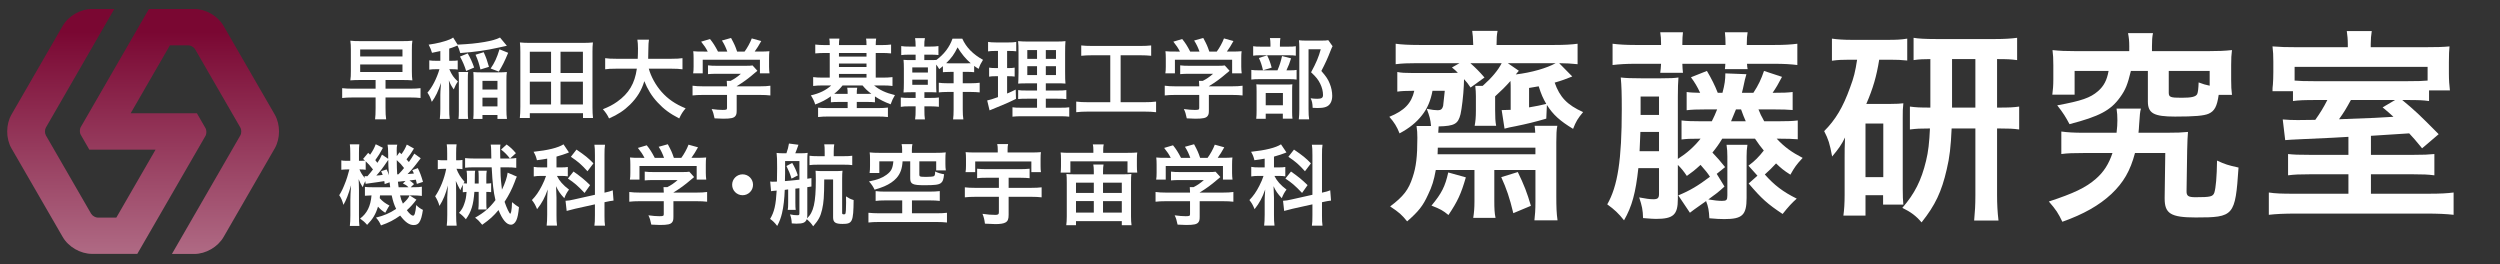 <?xml version="1.0" encoding="utf-8"?>
<!-- Generator: Adobe Illustrator 14.0.0, SVG Export Plug-In . SVG Version: 6.00 Build 43363)  -->
<!DOCTYPE svg PUBLIC "-//W3C//DTD SVG 1.1//EN" "http://www.w3.org/Graphics/SVG/1.1/DTD/svg11.dtd">
<svg version="1.1" id="レイヤー_1" xmlns="http://www.w3.org/2000/svg" xmlns:xlink="http://www.w3.org/1999/xlink" x="0px"
	 y="0px" width="596.002px" height="63px" viewBox="1.935 388.001 596.002 63" enable-background="new 1.935 388.001 596.002 63"
	 xml:space="preserve">
<rect x="1.935" y="388.001" width="596.002" height="63" fill="#333333" stroke="none"/>
<linearGradient id="SVGID_1_" gradientUnits="userSpaceOnUse" x1="21.127" y1="-68.953" x2="21.127" y2="-98.406" gradientTransform="matrix(1.983 0 0 1.983 -5.838 585.267)">
	<stop  offset="0" style="stop-color:#AF6A84"/>
	<stop  offset="0.907" style="stop-color:#7A0732"/>
</linearGradient>
<path fill="url(#SVGID_1_)" d="M34.668,448.521H23.863c-2.751,0-5.631-1.669-6.994-4.051L4.676,423.379
	c-1.364-2.382-1.364-5.694,0-8.076l12.191-21.114c1.363-2.381,4.243-4.049,6.994-4.049h5.326l-16.306,28.26
	c-0.302,0.521-0.302,1.363,0,1.886l10.782,18.665c0.306,0.521,1.042,0.933,1.625,0.933h4.376l9.354-16.2H23.234l-2.032-3.527
	c-0.306-0.52-0.306-1.364,0-1.886l16.238-28.13h10.808c2.751,0,5.63,1.668,6.993,4.049l12.19,21.114
	c1.364,2.382,1.364,5.694,0,8.076l-12.19,21.115c-1.363,2.381-4.242,4.049-6.993,4.049H42.92l16.306-28.259
	c0.305-0.521,0.305-1.365,0-1.886l-10.784-18.666c-0.303-0.521-1.041-0.932-1.624-0.932h-4.374l-9.355,16.197h15.787l2.037,3.53
	c0.303,0.52,0.303,1.363,0,1.884L34.668,448.521"/>
<g>
	<path fill="#FFFFFF" d="M343.1,418.04c-0.146-1.61-0.342-2.293-1.024-4.098c1.171,0.244,2.049,0.341,2.635,0.341
		c0.731,0,1.073-0.292,1.268-1.024c0.049-0.292,0.146-1.463,0.391-3.609h-2.927c-0.439,2.342-1.22,4.195-2.488,5.805
		c-1.366,1.757-3.073,3.122-5.366,4.342c-0.634-1.609-1.268-2.634-2.438-3.951c3.609-1.464,5.269-3.22,5.951-6.195h-0.439
		c-1.463,0-2.683,0.049-3.609,0.195v-4.684c0.927,0.195,1.854,0.244,3.609,0.244h8.342c0.488,0,1.317,0,2.488-0.049
		c-0.536-0.536-0.731-0.731-1.415-1.269l1.806-1.024h-10.196c-2.098,0-3.463,0.049-5.024,0.244v-4.878
		c1.366,0.195,3.122,0.292,5.61,0.292h12.878c-0.048-1.756-0.097-2.39-0.243-3.365h6.049c-0.195,0.976-0.244,1.756-0.244,3.365
		h13.806c2.391,0,4.049-0.097,5.513-0.292v4.878c-1.415-0.146-2.781-0.244-4.391-0.244l3.122,3.171
		c-1.464,0.586-2.488,0.976-4.195,1.464c1.22,3.463,2.976,5.317,6.78,7.024c-1.268,1.513-1.707,2.244-2.39,4
		c-3.073-1.854-4.781-3.366-6.244-5.707l-0.146,3.269c-2.684,0.78-4.684,1.268-7.317,1.805c-1.513,0.293-1.562,0.293-2.635,0.585
		l-0.683-4.438c0.195,0,0.293,0,0.391,0c0.292,0,1.219-0.049,1.756-0.049v-4.83c0-0.927,0-1.317-0.049-2.049
		c-1.317,1.464-2.049,2.195-3.659,3.659v3.22c0,1.805,0.049,2.731,0.244,3.805h-5.122c0.195-1.073,0.293-1.951,0.293-3.659v-3.414
		c0-0.732-0.049-1.61-0.146-2.439h1.756c2.244-2,3.659-3.707,4.537-5.415h-7.464c1.317,1.171,2.098,1.951,3.366,3.415l-3.317,2.391
		c-0.634-0.927-0.878-1.269-1.561-2c0,0.438,0,0.438-0.049,1.512c-0.098,2.342-0.488,5.562-0.781,6.83
		c-0.585,2.341-1.414,2.829-5.22,2.927c-0.049,0.487-0.049,0.731-0.098,1.512h23.123c-0.049-0.878-0.049-1.024-0.146-1.658h5.415
		c-0.195,0.927-0.244,2-0.244,3.902v12.977c0,2.487,0.049,3.951,0.293,5.658h-5.513c0.146-1.316,0.244-2.39,0.244-4.487v-7.513
		h-9.805v7.317c0,1.854,0.049,2.927,0.292,4.098h-5.317c0.195-1.22,0.293-2.342,0.293-3.951v-7.464h-9.22
		c-0.439,2.438-0.878,3.902-1.854,5.902c-1.22,2.684-2.293,4-4.976,6.342c-1.317-1.609-1.854-2.098-4.05-3.562
		c3.171-2.39,4.391-3.951,5.366-6.976c0.83-2.439,1.122-4.927,1.122-9.366c0-1.122-0.049-1.854-0.195-2.829H343.1z M351.393,430.284
		c-1.122,3.902-1.951,5.708-4.146,8.976c-1.317-1.073-1.902-1.414-4.049-2.243c2.439-2.928,3.269-4.586,4-7.903L351.393,430.284z
		 M367.979,424.771v-1.561H344.71c0,0.683-0.049,0.878-0.049,1.561H367.979z M363.783,429.016c1.513,3.122,2.195,4.879,3.122,8.05
		l-4.195,1.756c-0.878-3.659-1.609-5.806-2.878-8.586L363.783,429.016z M364.028,404.869c-0.342,0.39-0.439,0.536-0.731,0.878
		c3.756-0.439,7.415-1.513,9.513-2.684h-11.415L364.028,404.869z M366.467,413.601c2-0.342,2.438-0.438,4.098-0.829
		c-0.781-1.366-1.171-2.195-1.806-4.195c-0.829,0.146-1.219,0.195-2.292,0.391V413.601z"/>
	<path fill="#FFFFFF" d="M402.031,434.577c2.78-1.122,4.78-2.342,7.561-4.439c-0.634-0.976-0.927-1.316-2.243-2.829
		c-1.562,1.415-1.903,1.658-3.269,2.634c-0.781-1.17-1.366-1.854-2.146-2.634v8.146c0,3.757-1.073,4.732-5.22,4.732
		c-0.586,0-1.269-0.049-3.073-0.195c-0.049-1.951-0.244-2.878-0.927-4.927c1.512,0.292,2.536,0.438,3.365,0.438
		c1.073,0,1.366-0.293,1.366-1.269v-6.146h-4.927c-0.635,5.903-1.513,9.122-3.415,12.439c-1.317-1.658-2.244-2.536-4-3.805
		c2.487-4.342,3.464-10.537,3.464-22.684c0-3.708-0.049-5.464-0.244-7.562c1.269,0.146,2.487,0.195,4.78,0.195h4.878
		c2.098,0,3.171-0.049,4.099-0.195c-0.098,1.171-0.146,2.391-0.146,4.586v14.829c2.146-1.365,3.854-2.878,5.415-4.829
		c-2.586,0-3.366,0.049-4.537,0.195v-4.537c1.22,0.146,2.391,0.195,4.634,0.195h2.586c0.585-1.171,0.78-1.61,1.269-2.829h-2.684
		c-2.39,0-3.269,0.049-4.585,0.194v-4.341c1.024,0.146,1.707,0.146,3.22,0.194c-0.732-1.561-1.269-2.438-2.195-3.707l3.805-1.513
		c1.122,1.903,1.902,3.464,2.586,5.22h1.121c0.537-2,0.684-3.122,0.684-4.634l5.024,0.195c-0.342,1.171-0.342,1.171-0.829,3.463
		c-0.049,0.195-0.049,0.195-0.244,0.976h2.731c1.22-1.854,1.854-3.219,2.537-5.22l4.293,1.415c-0.829,1.61-1.464,2.684-2.244,3.805
		c2.634,0,3.513-0.048,4.78-0.194v4.293c-1.219-0.098-2.39-0.146-4.585-0.146h-3.562c0.391,1.024,0.635,1.512,1.366,2.829h3.366
		c2.244,0,3.414-0.049,4.634-0.195v4.488c-1.269-0.098-2.438-0.146-4.634-0.146h-0.391c1.854,2,3.562,3.22,6.195,4.586
		c-1.463,1.561-1.951,2.243-2.927,4c-1.61-1.024-2.195-1.513-3.415-2.684c-0.976,1.073-1.609,1.659-2.683,2.635
		c2.244,2.536,4.342,4.146,7.609,5.756c-1.17,1.024-2.049,2-3.365,3.659c-3.61-2.391-4.977-3.61-8.099-7.269l2.098-1.854
		l-2.146-2.39c1.463-1.073,2.487-2.098,3.658-3.61c-0.829-1.024-1.22-1.512-2.098-2.829h-7.805c-0.732,1.22-1.464,2.244-2.342,3.317
		c1.171,1.22,1.805,1.951,3.024,3.463l-2,1.61l1.854,3.024c-1.513,1.366-1.951,1.707-3.854,3.073
		c1.463,0.244,2.438,0.342,3.269,0.342c1.073,0,1.268-0.195,1.268-1.317v-9.269c0-0.976-0.049-1.902-0.194-2.78h4.976
		c-0.146,0.976-0.195,1.707-0.195,2.731v9.902c0,4.146-1.024,5.074-5.317,5.074c-0.878,0-2.049-0.049-3.562-0.195
		c-0.097-1.854-0.243-2.732-0.78-4.098c-3.171,2.243-3.171,2.243-3.854,2.78L402.031,434.577z M397.934,398.381
		c0-1.024-0.049-1.806-0.195-2.684h5.415c-0.098,0.927-0.146,1.562-0.146,2.684v0.341H413.3v-0.341c0-1.024-0.049-1.708-0.146-2.684
		h5.415c-0.146,0.83-0.195,1.562-0.195,2.684v0.341h6.683c2.244,0,3.854-0.097,5.366-0.292v5.073
		c-1.512-0.195-3.269-0.293-5.366-0.293h-6.634c0.049,0.635,0.049,0.78,0.146,1.269h-5.415c0.049-0.586,0.098-0.731,0.098-1.269
		h-10.244c0.049,0.976,0.049,1.366,0.146,2.146h-5.415c0.098-0.731,0.146-1.269,0.195-2.146h-6.196
		c-2.097,0-3.707,0.098-5.365,0.293v-5.073c1.561,0.195,3.171,0.292,5.365,0.292h6.196V398.381z M397.446,424.04v-4.586h-4.439
		c-0.098,2.391-0.098,2.781-0.195,4.586H397.446z M397.446,415.405v-4.39h-4.391v3.268c0,0.732,0,0.732,0,1.122H397.446z
		 M418.129,416.918c-0.39-0.829-0.634-1.513-1.122-2.829h-1.22l-1.17,2.829H418.129z"/>
	<path fill="#FFFFFF" d="M442.865,402.234c-1.756,0-2.78,0.049-4.194,0.244v-5.269c1.268,0.195,2.878,0.293,4.731,0.293h8.537
		c2.098,0,3.22-0.049,4.683-0.293v5.22c-1.316-0.146-2.487-0.195-4.195-0.195h-2.487c-0.635,3.951-1.464,6.829-3.073,10.537h5.902
		c1.464,0,1.951-0.049,2.927-0.146c-0.146,1.269-0.146,1.902-0.146,3.562v16.781c0,2,0.049,2.634,0.146,3.805h-4.829v-2.244h-4.195
		v4.878h-5.269c0.195-1.414,0.293-2.976,0.293-4.976v-8.927c0-1.902,0-2.098,0.098-4.732c-0.83,1.708-1.513,2.684-3.074,4.537
		c-0.585-3.122-0.878-4.049-1.902-6.049c2.684-2.684,4.488-5.659,6.195-10.439c0.879-2.342,1.22-3.708,1.659-6.586H442.865z
		 M446.67,430.235h4.244v-12.781h-4.244V430.235z M462.134,402.088c-1.513,0-2.731,0.049-4,0.244v-5.317
		c1.024,0.195,2.829,0.293,5.366,0.293h14.098c2.146,0,3.757-0.098,5.22-0.293v5.317c-1.512-0.195-2.244-0.244-4.78-0.244v11.562
		h0.39c2.537,0,3.513-0.049,4.879-0.244v5.464c-1.415-0.195-2.439-0.244-4.879-0.244h-0.39v15.903c0,2.146,0.098,4,0.341,6.049
		h-5.805c0.195-2.146,0.293-3.609,0.293-6v-15.952h-5.659c-0.195,4.342-0.487,6.928-1.171,9.757c-1.22,5.317-2.731,8.537-6,12.635
		c-1.317-1.562-2.586-2.488-4.586-3.464c2.928-3.366,4.537-6.537,5.659-11.22c0.536-2.146,0.78-4.439,0.927-7.708
		c-2.391,0-3.171,0.049-4.78,0.244v-5.464c1.463,0.195,2.292,0.244,4.878,0.244V402.088z M472.866,413.649v-11.562h-5.562v11.562
		H472.866z"/>
	<path fill="#FFFFFF" d="M518.431,419.649c2.537,0,3.61-0.049,5.122-0.195c-0.098,1.269-0.146,2.098-0.195,4.391l-0.146,9.61
		c-0.049,1.269,0.391,1.562,2.146,1.562c3.61,0,4.146-0.146,4.488-1.122c0.342-1.122,0.585-3.708,0.634-7.61
		c1.903,0.878,2.635,1.122,5.122,1.658c-0.78,11.562-1.072,11.903-10.195,11.903c-5.951,0-7.415-0.927-7.415-4.488v-0.341
		l0.146-10.537h-7.22c-1.122,4.244-2.731,7.024-5.609,9.756c-2.928,2.732-6.635,4.83-11.708,6.635
		c-0.976-2.049-1.513-2.878-3.22-4.829c5.951-1.952,8.829-3.317,11.22-5.415c1.854-1.61,3.073-3.513,3.951-6.146h-6.731
		c-2.635,0-4.049,0.049-5.464,0.243v-5.365c1.464,0.194,2.927,0.292,5.366,0.292h7.805c0.146-1.268,0.195-2.098,0.195-2.976
		c0-1.024-0.049-1.756-0.195-2.78h5.806c-0.244,0.927-0.244,1.22-0.439,3.951c-0.049,0.731-0.049,1.073-0.146,1.805H518.431z
		 M509.553,399.063c0-1.366-0.098-2.146-0.293-3.171h5.951c-0.195,0.927-0.244,1.805-0.244,3.171v1.122h13.708
		c2.244,0,3.464-0.049,5.366-0.244c-0.146,1.073-0.195,2-0.195,3.61v3.463c0,1.513,0.049,2.488,0.195,3.61h-3.171
		c-0.391,2.731-0.976,3.854-2.391,4.488c-1.122,0.487-3.316,0.683-8,0.683c-5.073,0-6.488-0.78-6.488-3.61v-7.269h-4.049
		c-0.78,3.22-1.269,4.488-2.585,6.293c-2.244,3.122-4.928,4.537-12.05,6.391c-0.878-1.658-1.463-2.634-2.927-4.487
		c5.854-1.073,7.902-1.806,9.708-3.366c1.414-1.22,2.146-2.635,2.536-4.83h-8.098v5.659h-5.317c0.146-1.073,0.244-2.146,0.244-3.658
		v-3.366c0-1.562-0.049-2.488-0.195-3.61c1.854,0.195,3.122,0.244,5.366,0.244h12.928V399.063z M528.724,404.917h-9.757v5.172
		c0,1.072,0.391,1.219,3.074,1.219c2.39,0,3.365-0.243,3.707-0.878c0.195-0.438,0.293-1.366,0.342-2.78
		c1.122,0.438,1.561,0.536,2.634,0.78V404.917z"/>
	<path fill="#FFFFFF" d="M561.801,420.625c-3.171,0.195-3.171,0.195-10.78,0.537c-2.342,0.098-3.806,0.195-4.293,0.244l-0.586-4.928
		c1.269,0.098,2.049,0.146,3.562,0.146c0.878,0,2,0,4.195-0.049c1.122-1.561,2.049-3.073,2.878-4.731h-2.342
		c-3.268,0-4.438,0.049-5.854,0.244v-2.342h-4.878c0-0.78,0-0.78,0.098-1.659c0.049-0.634,0.098-1.756,0.098-2.927v-2.487
		c0-1.464-0.049-2.391-0.195-3.61c1.756,0.146,3.269,0.195,6.049,0.195h11.903v-0.683c0-1.171-0.098-2.195-0.244-3.171h5.951
		c-0.146,0.927-0.244,1.951-0.244,3.171v0.683h12.635c3.024,0,4.635-0.049,6.146-0.195c-0.098,1.122-0.146,1.756-0.146,3.805v2.684
		c0,1.561,0.098,2.78,0.244,4h-4.976v2.537c-1.415-0.195-2.391-0.244-5.269-0.244h-1.122c3.171,2.634,3.951,3.366,8.684,8.146
		l-3.951,3.366c-1.562-1.902-2.098-2.537-3.073-3.562c-3.123,0.195-3.123,0.195-9.123,0.586v4.536h10.195
		c2.439,0,3.415-0.049,4.928-0.195v5.074c-1.562-0.195-2.684-0.244-5.024-0.244h-10.099v4.634h13.659
		c3.024,0,4.537-0.098,6.049-0.292v5.317c-1.707-0.195-3.658-0.293-6.683-0.293H549.41c-2.976,0-4.927,0.098-6.585,0.293v-5.317
		c1.561,0.243,3.073,0.292,6.049,0.292h12.927v-4.634h-9.269c-2.438,0-3.561,0.049-5.122,0.244v-5.074
		c1.415,0.146,2.342,0.195,5.22,0.195h9.171V420.625z M580.68,403.941h-31.708v3.269c1.122,0.098,2.293,0.146,4.878,0.146h21.757
		c2.78,0,4-0.049,5.073-0.146V403.941z M562.387,411.845c-1.122,2.049-1.61,2.878-2.829,4.585c9.122-0.341,9.122-0.341,12.976-0.585
		c-0.976-0.878-1.317-1.22-2.585-2.244l2.976-1.756H562.387z"/>
</g>
<g>
</g>
<g>
	<path fill="#FFFFFF" d="M87.905,407.074c-1.088,0-1.674,0.021-2.448,0.084c0.104-0.67,0.125-1.234,0.125-2.239v-4.958
		c0-1.046-0.021-1.59-0.125-2.259c0.774,0.084,1.255,0.104,2.448,0.104h9.832c1.213,0,1.716-0.021,2.511-0.104
		c-0.104,0.648-0.125,1.213-0.125,2.218v5.083c0,0.983,0.042,1.527,0.125,2.155c-0.816-0.063-1.318-0.084-2.448-0.084h-3.954v2.071
		h5.794c1.171,0,1.862-0.042,2.552-0.126v2.343c-0.711-0.083-1.381-0.125-2.552-0.125h-5.794v2.51c0,1.234,0.042,1.988,0.146,2.699
		h-2.636c0.083-0.606,0.125-1.465,0.125-2.699v-2.51h-5.418c-1.13,0-1.841,0.042-2.552,0.125v-2.343
		c0.669,0.084,1.38,0.126,2.552,0.126h5.418v-2.071H87.905z M87.801,401.468h10.083v-1.674H87.801V401.468z M87.801,405.17h10.083
		v-1.799H87.801V405.17z"/>
	<path fill="#FFFFFF" d="M122.771,398.915c-0.314,0.063-0.314,0.063-2.008,0.439c-3.013,0.67-5.334,1.004-9.1,1.297
		c-0.209-0.753-0.397-1.275-0.669-1.799c-0.125,0.042-0.125,0.042-0.649,0.272c-0.355,0.146-0.815,0.313-1.318,0.46v2.907h0.628
		c0.669,0,1.025-0.021,1.401-0.083v2.176c-0.439-0.063-0.774-0.084-1.443-0.084h-0.565c0.628,1.401,1.046,2.008,2.05,2.929
		c-0.376,0.523-0.669,1.067-0.983,1.883c-0.523-0.732-0.816-1.255-1.171-2.154c0.062,0.627,0.083,1.506,0.083,2.656v4.079
		c0,1.151,0.021,1.758,0.125,2.469h-2.364c0.083-0.773,0.125-1.464,0.125-2.447v-3.264c0-0.188,0-0.46,0.021-0.837
		c0.021-0.271,0.042-0.502,0.042-0.648c0.042-0.815,0.042-0.837,0.104-1.401c-0.69,2.008-1.297,3.284-2.197,4.519
		c-0.376-1.088-0.544-1.443-1.046-2.196c1.13-1.256,2.218-3.39,2.866-5.586h-0.879c-0.606,0-1.067,0.021-1.548,0.104v-2.218
		c0.502,0.084,0.941,0.104,1.59,0.104h1.046v-2.321c-0.606,0.146-0.962,0.209-1.987,0.418c-0.167-0.628-0.397-1.172-0.795-1.945
		c2.071-0.293,3.556-0.67,5-1.234c0.355-0.146,0.544-0.251,0.836-0.46l1.067,1.694c2.845-0.146,4.352-0.293,6.36-0.628
		c1.757-0.313,2.845-0.606,3.745-1.066L122.771,398.915z M113.546,405.17c-0.063,0.419-0.084,0.858-0.084,1.736v7.72
		c0,0.879,0.021,1.36,0.084,1.736h-2.301c0.062-0.522,0.083-1.004,0.083-1.883v-7.552c0-0.899-0.021-1.276-0.083-1.758H113.546z
		 M113.064,404.919c-0.397-1.275-0.795-2.196-1.464-3.431l1.841-0.753c0.607,1.046,1.088,2.092,1.527,3.368L113.064,404.919z
		 M114.843,407.116c0-0.983-0.021-1.402-0.063-1.946c0.481,0.063,0.9,0.084,1.778,0.084h4.142c0.899,0,1.443-0.021,2.071-0.084
		c-0.084,0.565-0.105,1.047-0.105,1.988v6.966c0,0.983,0.042,1.611,0.126,2.238h-2.26v-0.941h-3.577v0.941h-2.196
		c0.062-0.544,0.083-1.171,0.083-2.238V407.116z M116.474,404.563c-0.335-1.401-0.607-2.259-1.172-3.515l1.946-0.606
		c0.586,1.297,0.837,2.009,1.255,3.494L116.474,404.563z M116.955,409.354h3.577v-2.071h-3.577V409.354z M116.955,413.371h3.577
		v-2.092h-3.577V413.371z M118.901,404.334c0.941-1.36,1.506-2.573,2.113-4.582l2.071,0.837c-0.857,2.05-1.401,3.138-2.238,4.477
		L118.901,404.334z"/>
	<path fill="#FFFFFF" d="M140.923,416.133v-1.151h-12.678v1.151h-2.385c0.084-0.754,0.125-1.507,0.125-2.637v-13.138
		c0-0.836-0.021-1.506-0.104-2.238c0.795,0.084,1.464,0.104,2.427,0.104h12.573c0.941,0,1.611-0.021,2.406-0.104
		c-0.083,0.712-0.104,1.339-0.104,2.218v13.158c0,1.067,0.042,1.925,0.125,2.637H140.923z M128.245,405.4h5.063v-5.062h-5.063V405.4
		z M128.245,412.911h5.063v-5.439h-5.063V412.911z M135.567,405.4h5.334v-5.062h-5.334V405.4z M135.567,412.911h5.334v-5.439h-5.334
		V412.911z"/>
	<path fill="#FFFFFF" d="M156.606,404.375c0.523,1.883,1.632,3.912,3.012,5.481c1.548,1.757,3.285,2.949,5.774,3.975
		c-0.711,0.837-1.004,1.276-1.527,2.406c-2.239-1.151-3.682-2.218-5.167-3.829c-1.36-1.443-2.385-3.116-3.159-5.062
		c-0.627,2.155-1.736,3.954-3.41,5.606c-1.422,1.402-2.929,2.386-5,3.285c-0.356-0.795-0.795-1.443-1.464-2.197
		c1.506-0.606,2.343-1.046,3.389-1.778c2.803-1.987,4.205-4.33,4.707-7.887h-4.937c-1.318,0-1.925,0.042-2.615,0.146v-2.656
		c0.648,0.104,1.401,0.146,2.636,0.146h5.125c0.042-1.046,0.062-1.381,0.062-2.469c0-0.879-0.062-1.506-0.146-2.092h2.762
		c-0.105,0.732-0.125,1.046-0.146,2.447c0,0.857-0.021,1.339-0.042,2.113h5.544c1.192,0,1.924-0.042,2.636-0.146v2.656
		c-0.837-0.104-1.464-0.146-2.615-0.146H156.606z"/>
	<path fill="#FFFFFF" d="M169.59,410.631c-1.088,0-1.904,0.041-2.552,0.125v-2.322c0.711,0.104,1.548,0.146,2.531,0.146h5.69v-0.146
		c0-0.418-0.021-0.795-0.063-1.15h0.9c0.899-0.46,1.59-0.92,2.468-1.694h-5.753c-0.857,0-1.422,0.021-2.092,0.084v-2.093
		c0.627,0.084,1.213,0.105,2.113,0.105h6.924c0.816,0,1.213-0.021,1.59-0.084l1.151,1.276c-0.356,0.292-0.356,0.292-0.753,0.627
		c-1.485,1.276-2.552,2.051-4.184,3.055v0.021h5.46c1.025,0,1.945-0.042,2.573-0.146v2.322c-0.607-0.084-1.506-0.125-2.594-0.125
		h-5.439v3.66c0,0.732-0.063,1.025-0.272,1.318c-0.356,0.523-1.067,0.69-2.95,0.69c-0.272,0-0.962-0.021-2.05-0.084
		c-0.23-1.108-0.334-1.464-0.69-2.218c1.004,0.146,1.946,0.21,2.594,0.21c0.92,0,1.067-0.063,1.067-0.481v-3.096H169.59z
		 M170.656,400.296c-0.481-0.92-0.753-1.339-1.569-2.364l2.113-0.627c0.732,0.899,1.213,1.652,1.904,2.991h2.217
		c-0.355-0.983-0.69-1.715-1.276-2.636l2.176-0.606c0.857,1.61,0.983,1.903,1.443,3.242h1.778c0.627-0.837,1.359-2.154,1.715-3.138
		l2.259,0.628c-0.481,0.899-1.088,1.861-1.569,2.51h0.941c1.422,0,1.82-0.021,2.573-0.084c-0.062,0.523-0.083,0.941-0.083,1.737
		v1.945c0,0.564,0.042,1.088,0.104,1.59h-2.28v-3.243h-13.64v3.243h-2.28c0.084-0.481,0.104-0.963,0.104-1.611v-1.924
		c0-0.754-0.021-1.193-0.083-1.737c0.941,0.084,1.067,0.084,2.469,0.084H170.656z"/>
	<path fill="#FFFFFF" d="M199.746,398.748c0-0.795-0.021-1.13-0.104-1.548h2.406c-0.063,0.46-0.104,0.837-0.104,1.548h6.568
		c0-0.816-0.042-1.15-0.104-1.548h2.406c-0.063,0.439-0.104,0.837-0.104,1.548h1.38c0.983,0,1.653-0.042,2.28-0.126v2.113
		c-0.731-0.084-1.422-0.104-2.28-0.104h-1.38v5.878h1.673c0.858,0,1.632-0.041,2.322-0.125v2.113
		c-0.628-0.084-1.339-0.126-2.259-0.126h-2.134c1.275,1.067,2.845,1.799,4.979,2.301c-0.46,0.774-0.732,1.339-1.025,2.197
		c-1.485-0.565-2.469-1.046-3.744-1.883v1.401c-0.586-0.062-1.004-0.084-1.904-0.084h-2.427v1.465h5.104
		c1.005,0,1.632-0.042,2.322-0.126v2.26c-0.669-0.084-1.443-0.126-2.489-0.126h-11.652c-1.025,0-1.799,0.042-2.51,0.126v-2.238
		c0.606,0.062,1.297,0.104,2.385,0.104h4.665v-1.465h-2.092c-0.879,0-1.318,0.021-1.904,0.084v-1.423
		c-1.255,0.879-2.155,1.339-3.745,1.946c-0.23-0.795-0.46-1.276-1.025-2.176c2.05-0.461,3.619-1.234,4.853-2.364h-2.05
		c-0.92,0-1.569,0.042-2.259,0.126v-2.113c0.627,0.084,1.318,0.125,2.259,0.125h1.694v-5.878h-1.15
		c-0.879,0-1.569,0.042-2.301,0.104v-2.113c0.648,0.084,1.339,0.126,2.301,0.126H199.746z M202.801,408.371
		c-0.627,0.795-1.088,1.255-1.987,1.987c0.376,0.021,0.606,0.021,1.109,0.021h2.092c0-0.712-0.021-1.047-0.104-1.465h2.385
		c-0.084,0.46-0.105,0.774-0.105,1.465h2.427c0.502,0,0.732,0,1.046-0.021c-0.941-0.711-1.443-1.192-2.092-1.987H202.801z
		 M208.511,401.488v-0.857h-6.568v0.857H208.511z M208.511,403.978v-0.836h-6.568v0.836H208.511z M208.511,406.509v-0.878h-6.568
		v0.878H208.511z"/>
	<path fill="#FFFFFF" d="M220.219,398.873c0-0.731-0.042-1.233-0.125-1.777h2.343c-0.126,0.606-0.146,1.004-0.146,1.799v0.209h1.423
		c0.92,0,1.339-0.021,1.945-0.125v2.134c-0.565-0.063-1.192-0.084-1.945-0.084h-1.423v1.297h0.795c1.317,0,1.59,0,2.092-0.042
		c1.841-1.359,3.159-3.096,3.828-5.062h2.344c0.92,2.071,2.572,3.745,4.937,5.042c-0.522,0.837-0.711,1.192-1.046,2.154
		c-0.523-0.313-0.669-0.418-1.066-0.711v1.506c-0.523-0.062-1.025-0.083-1.946-0.083h-0.773v2.719h1.883
		c0.857,0,1.568-0.041,2.154-0.125v2.301c-0.648-0.062-1.297-0.104-2.113-0.104h-1.924v4.185c0,0.982,0.042,1.715,0.146,2.363
		h-2.448c0.084-0.627,0.126-1.359,0.126-2.363v-4.185h-1.465c-0.795,0-1.485,0.042-2.07,0.104v-2.301
		c0.543,0.084,1.213,0.125,2.092,0.125h1.443v-2.719h-0.481c-1.632,0.041-1.632,0.041-2.071,0.083v-1.443
		c-0.313,0.251-0.418,0.355-0.878,0.712c-0.314-0.544-0.439-0.732-0.732-1.088c0,0.397,0,0.522,0,0.962v3.306
		c0,1.234,0.021,1.757,0.062,2.363c-0.711-0.041-0.837-0.041-2.092-0.041h-0.774v1.359h1.507c0.899,0,1.359-0.021,1.945-0.104v2.218
		c-0.586-0.063-1.214-0.105-1.945-0.105h-1.507v0.816c0,1.108,0.021,1.59,0.126,2.301h-2.343c0.104-0.711,0.125-1.275,0.125-2.301
		v-0.816h-1.569c-0.94,0-1.339,0.021-1.966,0.126v-2.238c0.648,0.083,1.13,0.104,1.966,0.104h1.569v-1.359h-0.857
		c-0.899,0-1.36,0.021-2.029,0.062c0.062-0.648,0.084-1.256,0.084-2.364v-3.347c0-0.941-0.021-1.402-0.084-2.071
		c0.481,0.042,0.962,0.062,2.029,0.062h0.857v-1.297h-1.464c-0.879,0-1.36,0.021-1.967,0.104v-2.154
		c0.564,0.104,1.025,0.125,1.967,0.125h1.464V398.873z M219.425,405.296h3.724v-1.234h-3.724V405.296z M219.425,408.225h3.703
		v-1.234h-3.703V408.225z M232.185,403.1c0.439,0,0.69,0,1.172-0.021c-1.234-1.088-2.134-2.154-3.138-3.786
		c-0.774,1.61-1.465,2.573-2.72,3.766c0.481,0.042,0.711,0.042,1.192,0.042H232.185z"/>
	<path fill="#FFFFFF" d="M239.061,400.149c-0.669,0-1.046,0.021-1.568,0.104v-2.259c0.502,0.083,1.046,0.125,1.903,0.125h2.95
		c0.836,0,1.339-0.021,1.861-0.125v2.238c-0.522-0.062-0.962-0.084-1.548-0.084h-0.628v4.079h0.481c0.544,0,0.857-0.021,1.318-0.104
		v2.134c-0.419-0.062-0.837-0.083-1.318-0.083h-0.481v4.121c0.879-0.377,1.13-0.481,2.051-0.941l0.062,2.218
		c-1.82,0.899-2.636,1.255-5.879,2.572c-0.104,0.042-0.209,0.084-0.418,0.168l-0.564-2.364c0.711-0.146,1.15-0.293,2.572-0.795
		v-4.979h-0.69c-0.606,0-0.941,0.021-1.422,0.104v-2.155c0.502,0.084,0.815,0.104,1.464,0.104h0.648v-4.079H239.061z
		 M249.166,411.53h-2.322c-1.192,0-1.632,0.021-2.176,0.083v-2.134c0.523,0.084,0.941,0.104,2.155,0.104h2.343v-1.715h-1.987
		c-1.401,0-1.883,0.021-2.511,0.062c0.042-0.481,0.042-0.481,0.084-2.594v-4.729c0-1.422-0.021-2.112-0.104-2.803
		c0.795,0.084,1.465,0.104,2.824,0.104h5.773c1.549,0,2.176-0.021,2.699-0.104c-0.062,0.606-0.084,1.59-0.084,2.866v4.456
		c0,1.464,0.021,2.196,0.084,2.803c-0.69-0.062-1.025-0.062-2.28-0.062h-2.406v1.715h2.678c1.151,0,1.611-0.021,2.218-0.104v2.155
		c-0.606-0.084-1.13-0.104-2.196-0.104h-2.699v2.154h3.368c1.109,0,1.653-0.021,2.218-0.104v2.238
		c-0.67-0.083-1.234-0.104-2.364-0.104h-8.807c-1.109,0-1.653,0.021-2.364,0.104v-2.238c0.564,0.084,1.025,0.104,2.113,0.104h3.744
		V411.53z M246.844,399.94v2.092h2.322v-2.092H246.844z M246.844,403.79v2.112h2.322v-2.112H246.844z M251.258,402.032h2.427v-2.092
		h-2.427V402.032z M251.258,405.902h2.427v-2.112h-2.427V405.902z"/>
	<path fill="#FFFFFF" d="M262.4,401.175c-1.15,0-1.883,0.042-2.698,0.125v-2.468c0.732,0.083,1.443,0.125,2.72,0.125h11.255
		c1.234,0,1.903-0.042,2.698-0.125v2.468c-0.857-0.083-1.548-0.125-2.678-0.125h-4.603v11.192h5.606
		c1.214,0,2.009-0.042,2.846-0.146v2.531c-0.774-0.104-1.716-0.146-2.846-0.146h-13.347c-1.088,0-1.966,0.042-2.845,0.146v-2.531
		c0.857,0.104,1.61,0.146,2.887,0.146h5.23v-11.192H262.4z"/>
	<path fill="#FFFFFF" d="M282.163,410.631c-1.088,0-1.903,0.041-2.552,0.125v-2.322c0.711,0.104,1.548,0.146,2.531,0.146h5.689
		v-0.146c0-0.418-0.02-0.795-0.062-1.15h0.9c0.898-0.46,1.59-0.92,2.469-1.694h-5.753c-0.857,0-1.423,0.021-2.092,0.084v-2.093
		c0.628,0.084,1.213,0.105,2.112,0.105h6.924c0.816,0,1.215-0.021,1.59-0.084l1.15,1.276c-0.355,0.292-0.355,0.292-0.752,0.627
		c-1.486,1.276-2.553,2.051-4.184,3.055v0.021h5.459c1.025,0,1.945-0.042,2.574-0.146v2.322c-0.607-0.084-1.508-0.125-2.594-0.125
		h-5.439v3.66c0,0.732-0.062,1.025-0.273,1.318c-0.355,0.523-1.066,0.69-2.949,0.69c-0.272,0-0.963-0.021-2.05-0.084
		c-0.23-1.108-0.335-1.464-0.69-2.218c1.004,0.146,1.945,0.21,2.594,0.21c0.919,0,1.066-0.063,1.066-0.481v-3.096H282.163z
		 M283.23,400.296c-0.481-0.92-0.754-1.339-1.569-2.364l2.113-0.627c0.731,0.899,1.213,1.652,1.903,2.991h2.218
		c-0.355-0.983-0.691-1.715-1.277-2.636l2.175-0.606c0.857,1.61,0.984,1.903,1.443,3.242h1.779c0.627-0.837,1.359-2.154,1.715-3.138
		l2.26,0.628c-0.482,0.899-1.088,1.861-1.57,2.51h0.941c1.424,0,1.82-0.021,2.574-0.084c-0.062,0.523-0.084,0.941-0.084,1.737v1.945
		c0,0.564,0.041,1.088,0.105,1.59h-2.281v-3.243h-13.639v3.243h-2.28c0.083-0.481,0.104-0.963,0.104-1.611v-1.924
		c0-0.754-0.021-1.193-0.084-1.737c0.941,0.084,1.067,0.084,2.469,0.084H283.23z"/>
	<path fill="#FFFFFF" d="M309.247,404.772c0.9,0,1.402-0.021,1.799-0.104v2.302c-0.459-0.084-1.004-0.104-1.693-0.104h-7.01
		c-1.023,0-1.484,0.021-2.092,0.104v-2.302c0.566,0.084,1.047,0.104,2.113,0.104h4.121c0.502-1.171,0.816-2.134,1.088-3.409
		l2.154,0.544c-0.293,1.004-0.648,1.903-1.107,2.865H309.247z M308.954,399.125c0.941,0,1.402-0.021,1.904-0.105v2.26
		c-0.439-0.084-0.857-0.104-1.758-0.104h-6.693c-0.775,0-1.256,0.021-1.717,0.104v-2.26c0.482,0.084,0.963,0.105,1.988,0.105h2.133
		v-0.586c0-0.586-0.041-1.046-0.125-1.465h2.49c-0.062,0.419-0.105,0.857-0.105,1.465v0.586H308.954z M303.683,416.32h-2.26
		c0.062-0.585,0.084-1.088,0.084-1.966v-4.54c0-0.857-0.021-1.234-0.062-1.715c0.48,0.041,0.898,0.062,1.674,0.062h5.396
		c0.857,0,1.213-0.021,1.527-0.062c-0.041,0.376-0.062,0.648-0.062,1.548v5.083c0,0.732,0.021,1.109,0.084,1.569h-2.301v-1.192
		h-4.08V416.32z M304.017,401.195c0.482,0.963,0.775,1.758,1.088,2.929l-2.07,0.628c-0.293-1.255-0.523-1.967-0.984-2.929
		L304.017,401.195z M303.683,413.099h4.1v-2.929h-4.1V413.099z M319.624,399.02c-0.146,0.272-0.23,0.439-0.42,0.921
		c-0.711,1.862-1.379,3.306-2.258,4.979c1.15,1.318,1.609,2.009,2.008,3.034c0.377,0.899,0.586,1.966,0.586,2.907
		c0,1.318-0.545,2.28-1.486,2.615c-0.521,0.209-1.107,0.271-2.133,0.271c-0.355,0-0.545,0-1.047-0.041
		c-0.041-1.088-0.146-1.59-0.48-2.28c0.543,0.083,0.963,0.125,1.568,0.125c1.047,0,1.381-0.23,1.381-0.899
		c0-0.879-0.23-1.799-0.67-2.698c-0.48-0.963-0.941-1.569-2.176-2.72c1.215-2.238,1.842-3.724,2.303-5.481h-2.908v14.246
		c0,1.13,0.041,1.842,0.146,2.448h-2.469c0.084-0.67,0.125-1.485,0.125-2.385v-14.707c0-0.606-0.021-1.192-0.084-1.757
		c0.566,0.062,1.025,0.083,1.717,0.083h3.619c0.814,0,1.254-0.021,1.652-0.104L319.624,399.02z"/>
</g>
<g>
	<path fill="#FFFFFF" d="M100.623,423.412c-0.669,1.109-0.962,1.549-1.778,2.573c0.251,0.272,0.293,0.335,0.565,0.648
		c0.439-0.606,0.627-0.92,1.297-2.008l1.527,1.108c-0.439,0.544-0.439,0.544-1.464,1.883c-0.565,0.712-1.025,1.234-1.674,1.883
		c0.628-0.042,0.858-0.062,1.506-0.125c-0.125-0.335-0.188-0.461-0.376-0.816l1.318-0.48c0.523,1.087,0.753,1.652,1.234,3.284
		l-1.464,0.48c-0.104-0.46-0.146-0.606-0.23-1.004c-0.418,0.062-0.92,0.126-1.527,0.188c0.481,0.313,0.523,0.335,1.088,0.857
		l-0.795,0.754h0.46c1.255,0,1.632-0.021,2.197-0.126v2.196c-0.627-0.083-1.381-0.125-2.197-0.125h-0.711l1.611,1.024
		c-0.816,1.067-1.402,1.716-2.28,2.511c0.606,0.837,1.15,1.297,1.464,1.297c0.376,0,0.564-0.586,0.774-2.531
		c0.502,0.523,1.004,0.879,1.59,1.15c-0.23,1.527-0.46,2.344-0.858,2.95c-0.292,0.46-0.711,0.669-1.359,0.669
		c-1.046,0-2.008-0.69-3.201-2.259c-1.506,1.066-2.698,1.694-4.581,2.343c-0.356-0.795-0.565-1.15-1.192-1.862
		c1.883-0.46,3.222-1.024,4.812-2.07c-0.481-0.983-0.732-1.736-1.067-3.222h-2.783c-0.021,0.334-0.021,0.418-0.062,0.669
		c0.69,0.774,1.234,1.172,2.322,1.758c-0.272,0.376-0.398,0.585-0.565,0.92c-0.293,0.523-0.293,0.523-0.439,0.795
		c-0.69-0.418-1.234-0.878-1.736-1.464c-0.544,1.819-1.234,2.949-2.594,4.351c-0.585-0.669-0.836-0.899-1.673-1.506
		c1.653-1.234,2.51-2.949,2.72-5.522c-0.774,0.021-1.151,0.042-1.569,0.083v-2.112c0.502,0.062,0.837,0.084,1.715,0.084h4.31
		c-0.083-0.607-0.104-0.774-0.146-1.172l-1.171,0.418c-0.042-0.355-0.062-0.48-0.083-0.711c-0.544,0.084-0.9,0.146-1.464,0.23
		c-1.611,0.209-2.699,0.355-2.992,0.418l-0.083-0.648c-0.314,0.606-0.439,0.921-0.607,1.465c-0.397-0.628-0.69-1.193-0.983-1.925
		c0.042,0.585,0.084,1.819,0.084,2.552v6.025c0,1.297,0.021,2.029,0.104,2.573h-2.28c0.084-0.586,0.125-1.485,0.125-2.573v-3.683
		c0-0.941,0.042-1.694,0.167-3.451c-0.627,2.196-1.171,3.577-1.82,4.686c-0.251-0.962-0.565-1.715-1.004-2.301
		c0.565-0.899,0.899-1.569,1.569-3.326c0.209-0.544,0.376-1.046,0.858-2.824h-0.502c-0.523,0-1.046,0.042-1.423,0.084v-2.239
		c0.356,0.084,0.669,0.105,1.423,0.105h0.711v-1.736c0-1.005-0.021-1.653-0.104-2.197h2.259c-0.062,0.502-0.083,1.067-0.083,2.176
		v1.758h0.376c0.439,0,0.816-0.021,1.067-0.042c-0.146-0.146-0.23-0.21-0.46-0.419l1.213-1.443l0.46,0.439
		c0.648-0.921,1.004-1.59,1.339-2.489l1.715,0.857c-0.669,1.255-1.067,1.903-1.82,2.929c0.209,0.251,0.293,0.355,0.502,0.648
		c0.565-0.857,0.711-1.088,1.088-1.966l1.485,1.004c0-0.419,0-0.774,0-0.983c-0.021-1.443-0.042-1.757-0.146-2.385h2.301
		c-0.104,0.397-0.125,0.753-0.125,1.401c0,0.062,0,0.335,0.021,0.67c0,0.146,0,0.376,0,0.648l0.648-0.899
		c0.251,0.229,0.397,0.376,0.46,0.438c0.565-0.753,0.941-1.443,1.276-2.28L100.623,423.412z M89.117,428.476
		c-0.523-0.063-0.753-0.084-1.192-0.084h-0.293c0.314,0.773,0.648,1.297,1.276,2.05l-0.062-0.46c0.146,0.021,0.23,0.021,0.314,0.021
		c0.104,0,0.209,0,0.376,0c0.711-0.815,0.941-1.108,1.318-1.61c-0.627-0.816-1.067-1.318-1.736-1.945V428.476z M94.117,428.392
		c0.293,0.648,0.398,0.899,0.544,1.381c-0.125-1.758-0.167-2.72-0.167-3.661c-0.251,0.355-0.314,0.46-0.46,0.669
		c-0.774,1.172-1.694,2.344-2.385,3.075c0.816-0.062,0.816-0.062,1.527-0.167c-0.146-0.335-0.188-0.46-0.377-0.879L94.117,428.392z
		 M96.523,426.174c0.021,1.904,0.021,1.904,0.104,3.389c0.125,0,0.167,0,0.293,0c0.815-0.857,0.815-0.857,1.339-1.506
		C97.716,427.324,97.213,426.78,96.523,426.174z M98.615,431.132c-0.188,0.021-0.314,0.042-0.397,0.042
		c-0.355,0.062-0.355,0.062-0.899,0.104c-0.021,0-0.23,0.021-0.523,0.042c0.042,0.481,0.063,0.544,0.167,1.318h2.343
		c-0.46-0.461-0.732-0.628-1.318-0.9L98.615,431.132z M97.318,434.584c0.167,0.773,0.313,1.192,0.669,1.966
		c0.983-0.92,1.276-1.275,1.59-1.966H97.318z"/>
	<path fill="#FFFFFF" d="M112.268,432.011c-0.062,0.146-0.104,0.251-0.125,0.313c-0.272,0.544-0.314,0.606-0.46,1.004
		c-0.314-0.564-0.816-1.568-1.088-2.196c0.062,0.606,0.083,1.401,0.083,2.762v5.334c0,1.109,0.042,1.925,0.125,2.573h-2.364
		c0.083-0.648,0.125-1.527,0.125-2.573v-4.204c0-0.126,0.042-1.047,0.146-2.804c-0.544,2.092-1.088,3.41-2.008,4.874
		c-0.272-0.941-0.544-1.506-1.025-2.301c1.193-1.716,2.197-4.226,2.636-6.548h-0.607c-0.502,0-1.004,0.042-1.401,0.104v-2.218
		c0.397,0.063,0.795,0.084,1.485,0.084h0.753v-1.652c0-1.088-0.021-1.632-0.104-2.155h2.343c-0.083,0.586-0.104,1.15-0.104,2.155
		v1.652h0.251c0.565,0,0.837-0.021,1.255-0.084v2.197c-0.397-0.063-0.732-0.084-1.213-0.084h-0.209
		c0.418,1.13,0.962,2.029,1.925,3.096l-0.251,0.356c0.23,0.021,0.502,0.041,0.816,0.062c0.021-0.439,0.021-0.795,0.021-1.234
		c0-1.025-0.021-1.401-0.105-1.82h2.05c-0.083,0.502-0.083,0.502-0.104,3.055h0.941v-1.548c0-0.732-0.021-1.109-0.083-1.507h2.008
		c-0.084,0.481-0.105,0.879-0.105,1.548v1.507c0.565-0.021,0.795-0.021,1.151-0.084v2.134c-0.439-0.042-0.669-0.062-1.151-0.062
		v2.51c0,0.796,0.021,1.214,0.084,1.674h-1.987c0.062-0.648,0.083-1.024,0.083-1.674v-2.51h-1.025
		c-0.23,3.096-0.732,4.728-2.029,6.526c-0.481-0.585-0.962-1.046-1.632-1.526c0.606-0.69,0.962-1.276,1.234-2.113
		c0.355-0.983,0.46-1.569,0.564-2.887c-0.418,0.021-0.606,0.042-0.899,0.084V432.011z M125.155,430.106
		c-0.188,0.356-0.272,0.586-0.544,1.339c-0.606,1.591-1.339,3.055-2.385,4.666c0.481,1.422,1.15,2.845,1.36,2.845
		c0.062,0,0.167-0.272,0.23-0.544c0.104-0.481,0.167-1.234,0.188-2.218c0.774,0.648,1.15,0.921,1.652,1.192
		c-0.146,1.59-0.334,2.511-0.627,3.139c-0.293,0.648-0.774,1.046-1.276,1.046c-1.046,0-2.029-1.151-2.97-3.494
		c-1.172,1.401-2.029,2.196-3.891,3.515c-0.816-0.983-0.9-1.066-1.695-1.694c2.155-1.214,3.41-2.28,4.854-4.184
		c-0.481-2.029-0.69-3.871-0.899-7.824h-4.038c-1.004,0-1.674,0.021-2.301,0.104v-2.302c0.627,0.063,1.297,0.105,2.28,0.105h3.975
		c-0.021-0.439-0.021-0.439-0.042-2.071c0-0.461-0.042-0.858-0.104-1.256h2.322c-0.062,0.356-0.083,0.628-0.083,1.025
		c0,0.419,0.021,1.046,0.042,2.302h1.737c0.188,0,0.292,0,0.564,0c-0.648-0.858-1.255-1.485-2.113-2.134l1.318-1.214
		c0.879,0.628,1.443,1.15,2.218,2.071l-1.402,1.276c0.69-0.021,1.004-0.042,1.485-0.126v2.343c-0.586-0.083-1.297-0.125-2.364-0.125
		h-1.402c0,0.355,0,0.355,0.021,1.255c0,0.962,0.167,2.845,0.335,4.079c0.732-1.506,1.234-2.971,1.359-4.059L125.155,430.106z"/>
	<path fill="#FFFFFF" d="M132.385,425.818c-0.857,0.167-1.213,0.209-2.448,0.377c-0.209-0.858-0.355-1.234-0.795-2.009
		c3.389-0.355,5.879-0.962,7.134-1.778l1.297,1.925c-0.083,0.021-0.083,0.021-0.334,0.146c-0.565,0.23-1.59,0.564-2.636,0.857v2.573
		h1.15c0.711,0,1.109-0.021,1.548-0.104v2.238c-0.481-0.083-0.941-0.104-1.59-0.104h-1.004c0.585,1.192,1.464,2.196,2.887,3.264
		c-0.46,0.586-0.795,1.172-1.129,2.05c-1.025-1.108-1.443-1.715-1.967-2.866c0.042,0.523,0.063,1.444,0.105,2.72v4.101
		c0,1.192,0.021,1.778,0.125,2.573h-2.469c0.084-0.774,0.125-1.485,0.125-2.573v-3.389c0-0.481,0.021-1.088,0.125-2.657
		c-0.669,1.925-1.339,3.201-2.531,4.707c-0.46-1.088-0.606-1.359-1.234-2.176c0.962-0.983,1.632-1.967,2.364-3.389
		c0.418-0.795,0.816-1.758,1.004-2.364h-1.088c-0.753,0-1.234,0.021-1.841,0.126v-2.28c0.607,0.104,1.067,0.125,1.883,0.125h1.318
		V425.818z M143.765,424.939c0-1.213-0.021-1.778-0.125-2.427h2.531c-0.104,0.69-0.125,1.256-0.125,2.406v9.017
		c1.192-0.272,1.318-0.314,1.966-0.565l0.188,2.448c-0.565,0.062-1.171,0.167-1.987,0.355l-0.167,0.042v3.116
		c0,1.172,0.021,1.8,0.125,2.469h-2.531c0.104-0.711,0.125-1.213,0.125-2.489v-2.594l-4.707,1.046
		c-0.816,0.188-1.506,0.376-2.029,0.522l-0.271-2.427c0.042,0,0.083,0,0.104,0c0.565-0.021,1.046-0.104,1.862-0.292l5.042-1.13
		V424.939z M138.661,428.894c1.862,1.318,2.615,1.945,3.954,3.242l-1.318,1.862c-1.653-1.736-2.427-2.406-3.975-3.431
		L138.661,428.894z M139.372,423.664c2.029,1.38,2.887,2.07,4.038,3.284l-1.423,1.883c-1.339-1.507-2.238-2.302-3.954-3.452
		L139.372,423.664z"/>
	<path fill="#FFFFFF" d="M154.51,435.965c-1.088,0-1.904,0.041-2.552,0.125v-2.322c0.711,0.104,1.548,0.146,2.531,0.146h5.69v-0.146
		c0-0.418-0.021-0.795-0.063-1.15h0.9c0.899-0.46,1.59-0.92,2.468-1.694h-5.753c-0.857,0-1.422,0.021-2.092,0.084v-2.093
		c0.627,0.084,1.213,0.105,2.113,0.105h6.924c0.816,0,1.213-0.021,1.59-0.084l1.151,1.276c-0.356,0.292-0.356,0.292-0.753,0.627
		c-1.485,1.276-2.552,2.051-4.184,3.055v0.021h5.46c1.025,0,1.945-0.042,2.573-0.146v2.322c-0.607-0.084-1.506-0.125-2.594-0.125
		h-5.439v3.66c0,0.732-0.063,1.025-0.272,1.318c-0.356,0.523-1.067,0.69-2.95,0.69c-0.272,0-0.962-0.021-2.05-0.084
		c-0.23-1.108-0.334-1.464-0.69-2.218c1.004,0.146,1.946,0.21,2.594,0.21c0.92,0,1.067-0.063,1.067-0.481v-3.096H154.51z
		 M155.577,425.63c-0.481-0.92-0.753-1.339-1.569-2.364l2.113-0.627c0.732,0.899,1.213,1.652,1.904,2.991h2.217
		c-0.355-0.983-0.69-1.715-1.276-2.636l2.176-0.606c0.857,1.61,0.983,1.903,1.443,3.242h1.778c0.627-0.837,1.359-2.154,1.715-3.138
		l2.259,0.628c-0.481,0.899-1.088,1.861-1.569,2.51h0.941c1.422,0,1.82-0.021,2.573-0.084c-0.062,0.523-0.083,0.941-0.083,1.737
		v1.945c0,0.564,0.042,1.088,0.104,1.59h-2.28v-3.243h-13.64v3.243h-2.28c0.084-0.481,0.104-0.963,0.104-1.611v-1.924
		c0-0.754-0.021-1.193-0.083-1.737c0.941,0.084,1.067,0.084,2.469,0.084H155.577z"/>
</g>
<g>
	<path fill="#FFFFFF" d="M181.458,432.053c0,1.381-1.108,2.489-2.489,2.489s-2.49-1.108-2.49-2.489s1.109-2.49,2.49-2.49
		S181.458,430.672,181.458,432.053z"/>
</g>
<g>
	<path fill="#FFFFFF" d="M185.549,431.278c0.167,0.021,0.167,0.021,0.46,0.042c0.062,0,0.146,0,0.23,0c0.146,0,0.628,0,0.92-0.021
		c0.042-1.819,0.042-1.987,0.042-3.18c0-2.008-0.021-2.845-0.125-3.66c0.46,0.062,1.004,0.083,1.632,0.083h0.711
		c0.313-0.899,0.481-1.506,0.606-2.322l2.259,0.293c-0.272,0.795-0.46,1.318-0.753,2.029h1.255c0.732,0,1.192-0.021,1.695-0.104
		c-0.063,0.46-0.084,0.963-0.084,1.652v4.52l0.983-0.146v2.008l-0.983,0.146v6.674c0,0.313-0.021,0.48-0.083,0.773
		c1.59-1.443,2.113-3.766,2.113-9.163c0-1.108-0.021-1.59-0.062-2.196c0.376,0.062,1.004,0.084,1.799,0.084h2.762
		c0.815,0,1.527-0.021,1.862-0.084c-0.063,0.419-0.084,1.046-0.084,1.925v8.159c0,0.229,0.105,0.313,0.418,0.313
		c0.188,0,0.314-0.042,0.355-0.168c0.105-0.209,0.167-1.192,0.167-2.614c0-0.314,0-0.858-0.021-1.507
		c0.816,0.523,0.983,0.607,1.82,0.879c-0.063,5.209-0.272,5.69-2.657,5.69c-1.695,0-2.239-0.377-2.239-1.569v-9.037h-2.113
		c-0.021,4.184-0.125,5.48-0.502,7.154c-0.397,1.694-0.837,2.511-2.134,4.017c-0.418-0.648-0.858-1.13-1.527-1.694
		c-0.313,0.816-0.878,1.067-2.489,1.067c-0.272,0-0.502-0.021-1.088-0.063c-0.042-0.878-0.146-1.401-0.418-2.154
		c0.586,0.146,1.213,0.209,1.799,0.209c0.334,0,0.439-0.104,0.439-0.418v-6.025c-0.167,0.021-0.292,0.021-0.376,0.042
		c-0.376,0.042-0.376,0.042-0.585,0.062v3.284c0,0.921,0.021,1.402,0.083,1.778h-1.904c0.084-0.397,0.104-0.815,0.104-1.778v-3.096
		l-0.355,0.042c-0.272,0.042-0.314,0.042-0.46,0.062c-0.062,2.029-0.292,4.059-0.648,5.544c-0.272,1.15-0.585,1.987-1.15,3.055
		c-0.586-0.774-1.046-1.214-1.694-1.674c1.004-1.653,1.38-3.348,1.569-6.757c-0.983,0.083-1.067,0.104-1.339,0.146L185.549,431.278z
		 M189.106,426.404c0,3.054,0,3.389-0.042,4.77c2.113-0.188,2.113-0.188,3.452-0.335v-4.435H189.106z M190.8,426.844
		c0.627,1.088,0.941,1.777,1.339,2.971l-1.506,0.773c-0.355-1.192-0.648-1.883-1.213-3.013L190.8,426.844z M198.54,424.187
		c0-0.879-0.021-1.318-0.104-1.778h2.385c-0.083,0.523-0.125,1.004-0.125,1.758v1.066h2.49c0.857,0,1.339-0.021,1.924-0.104v2.238
		c-0.585-0.083-1.067-0.104-1.924-0.104h-6.339c-0.858,0-1.318,0.021-1.925,0.104v-2.238c0.607,0.084,1.067,0.104,1.925,0.104h1.694
		V424.187z"/>
	<path fill="#FFFFFF" d="M213.093,435.776c-1.109,0-1.778,0.042-2.406,0.125v-2.343c0.648,0.084,1.192,0.126,2.196,0.126h10.627
		c0.983,0,1.841-0.042,2.469-0.126v2.343c-0.648-0.083-1.402-0.125-2.448-0.125h-4.184v3.075h5.774c1.088,0,2.029-0.042,2.573-0.126
		v2.322c-0.711-0.084-1.527-0.125-2.573-0.125h-13.556c-1.067,0-1.883,0.041-2.594,0.125v-2.322c0.46,0.063,1.694,0.126,2.594,0.126
		h5.46v-3.075H213.093z M217.005,423.727c0-0.565-0.021-0.879-0.125-1.36h2.573c-0.083,0.377-0.125,0.816-0.125,1.36v0.711h5.774
		c0.962,0,1.569-0.021,2.301-0.104c-0.062,0.46-0.083,0.857-0.083,1.569v1.15c0,0.606,0.021,1.066,0.104,1.568h-2.301v-2.154h-4.017
		v3.18c0,0.397,0.146,0.481,0.816,0.502c0.146,0,0.397,0,0.753,0.021c0.063,0,0.084,0,0.105,0c0.711,0,1.548-0.063,1.736-0.146
		c0.272-0.104,0.355-0.377,0.355-1.13c0.753,0.335,1.255,0.502,2.134,0.648c-0.125,1.255-0.314,1.778-0.774,2.113
		c-0.565,0.397-1.402,0.502-3.933,0.502c-2.803,0-3.368-0.272-3.368-1.653v-4.037h-1.82c-0.104,1.757-0.544,2.95-1.443,3.975
		c-0.711,0.795-1.674,1.443-2.929,1.987c-0.607,0.251-1.13,0.439-2.301,0.795c-0.335-0.711-0.753-1.359-1.339-1.966
		c2.092-0.419,3.159-0.837,4.184-1.59c1.129-0.837,1.464-1.485,1.631-3.201h-3.347v2.782h-2.322
		c0.083-0.564,0.104-1.066,0.104-1.694v-1.652c0-0.69-0.021-1.088-0.083-1.569c0.732,0.084,1.318,0.104,2.301,0.104h5.439V423.727z"
		/>
	<path fill="#FFFFFF" d="M237.038,430.379c-0.899,0-1.506,0.021-2.155,0.104v-2.26c0.607,0.063,1.381,0.105,2.155,0.105h8.159
		c0.816,0,1.506-0.042,2.197-0.105v2.26c-0.565-0.062-1.255-0.104-2.176-0.104h-2.824v2.405h5.355c1.025,0,1.904-0.041,2.511-0.125
		v2.385c-0.669-0.084-1.548-0.126-2.532-0.126h-5.334v4.331c0,1.004-0.209,1.506-0.774,1.799c-0.439,0.251-1.255,0.377-2.364,0.377
		c-0.523,0-1.569-0.042-2.51-0.104c-0.126-1.005-0.272-1.59-0.586-2.344c1.255,0.188,2.134,0.251,3.096,0.251
		c0.627,0,0.816-0.146,0.816-0.648v-3.661h-5.586c-0.983,0-1.883,0.042-2.531,0.126v-2.385c0.648,0.084,1.506,0.125,2.511,0.125
		h5.606v-2.405H237.038z M239.8,423.685c0-0.523-0.021-0.879-0.125-1.339h2.594c-0.104,0.439-0.125,0.795-0.125,1.339v0.669h5.627
		c1.004,0,1.674-0.021,2.322-0.083c-0.063,0.46-0.084,0.837-0.084,1.548v1.674c0,0.648,0.021,1.046,0.084,1.548h-2.28v-2.553
		h-13.389v2.553h-2.301c0.083-0.523,0.104-0.899,0.104-1.569v-1.652c0-0.67-0.021-1.067-0.083-1.548
		c0.648,0.062,1.297,0.083,2.301,0.083h5.355V423.685z"/>
	<path fill="#FFFFFF" d="M262.595,423.747c0-0.522-0.021-0.857-0.125-1.317h2.594c-0.104,0.438-0.125,0.773-0.125,1.317v0.69h5.816
		c1.004,0,1.652-0.021,2.301-0.084c-0.063,0.461-0.084,0.837-0.084,1.549v1.694c0,0.648,0.021,1.046,0.084,1.548h-2.322v-2.678
		h-13.619v2.678h-2.322c0.063-0.46,0.083-0.857,0.083-1.569v-1.673c0-0.67-0.021-1.067-0.083-1.549
		c0.648,0.063,1.297,0.084,2.301,0.084h5.502V423.747z M269.666,429.562c0.92,0,1.422-0.021,1.987-0.083
		c-0.062,0.522-0.083,1.046-0.083,2.071v8.054c0,0.879,0.042,1.465,0.125,2.092h-2.322v-0.983h-10.92v0.983h-2.322
		c0.083-0.669,0.125-1.213,0.125-2.092v-8.054c0-1.025-0.021-1.485-0.083-2.071c0.544,0.062,1.067,0.083,1.987,0.083h4.54v-0.731
		c0-0.712-0.042-1.13-0.125-1.611h2.448c-0.084,0.481-0.125,0.879-0.125,1.611v0.731H269.666z M258.453,431.551v2.447h4.247v-2.447
		H258.453z M258.453,435.943v2.74h4.247v-2.74H258.453z M264.896,433.998h4.477v-2.447h-4.477V433.998z M264.896,438.684h4.477
		v-2.74h-4.477V438.684z"/>
	<path fill="#FFFFFF" d="M279.971,435.965c-1.088,0-1.904,0.041-2.552,0.125v-2.322c0.711,0.104,1.548,0.146,2.531,0.146h5.69
		v-0.146c0-0.418-0.021-0.795-0.063-1.15h0.9c0.899-0.46,1.59-0.92,2.469-1.694h-5.753c-0.857,0-1.422,0.021-2.092,0.084v-2.093
		c0.627,0.084,1.213,0.105,2.113,0.105h6.924c0.816,0,1.214-0.021,1.59-0.084l1.151,1.276c-0.356,0.292-0.356,0.292-0.753,0.627
		c-1.486,1.276-2.553,2.051-4.184,3.055v0.021h5.459c1.025,0,1.945-0.042,2.574-0.146v2.322c-0.607-0.084-1.507-0.125-2.595-0.125
		h-5.438v3.66c0,0.732-0.063,1.025-0.272,1.318c-0.356,0.523-1.067,0.69-2.95,0.69c-0.272,0-0.962-0.021-2.05-0.084
		c-0.23-1.108-0.334-1.464-0.69-2.218c1.004,0.146,1.946,0.21,2.594,0.21c0.92,0,1.067-0.063,1.067-0.481v-3.096H279.971z
		 M281.038,425.63c-0.481-0.92-0.753-1.339-1.569-2.364l2.113-0.627c0.732,0.899,1.213,1.652,1.904,2.991h2.217
		c-0.355-0.983-0.69-1.715-1.276-2.636l2.176-0.606c0.857,1.61,0.983,1.903,1.443,3.242h1.779c0.627-0.837,1.359-2.154,1.715-3.138
		l2.26,0.628c-0.482,0.899-1.088,1.861-1.569,2.51h0.941c1.423,0,1.819-0.021,2.573-0.084c-0.062,0.523-0.084,0.941-0.084,1.737
		v1.945c0,0.564,0.042,1.088,0.104,1.59h-2.28v-3.243h-13.64v3.243h-2.28c0.084-0.481,0.104-0.963,0.104-1.611v-1.924
		c0-0.754-0.021-1.193-0.083-1.737c0.941,0.084,1.067,0.084,2.469,0.084H281.038z"/>
	<path fill="#FFFFFF" d="M303.436,425.818c-0.857,0.167-1.214,0.209-2.448,0.377c-0.209-0.858-0.355-1.234-0.795-2.009
		c3.39-0.355,5.879-0.962,7.135-1.778l1.297,1.925c-0.084,0.021-0.084,0.021-0.336,0.146c-0.564,0.23-1.589,0.564-2.635,0.857v2.573
		h1.15c0.711,0,1.109-0.021,1.549-0.104v2.238c-0.482-0.083-0.941-0.104-1.591-0.104h-1.004c0.585,1.192,1.464,2.196,2.888,3.264
		c-0.461,0.586-0.795,1.172-1.131,2.05c-1.025-1.108-1.443-1.715-1.967-2.866c0.043,0.523,0.063,1.444,0.105,2.72v4.101
		c0,1.192,0.021,1.778,0.125,2.573h-2.469c0.084-0.774,0.126-1.485,0.126-2.573v-3.389c0-0.481,0.021-1.088,0.126-2.657
		c-0.67,1.925-1.34,3.201-2.531,4.707c-0.461-1.088-0.607-1.359-1.234-2.176c0.962-0.983,1.631-1.967,2.363-3.389
		c0.419-0.795,0.816-1.758,1.004-2.364h-1.088c-0.752,0-1.233,0.021-1.84,0.126v-2.28c0.606,0.104,1.066,0.125,1.883,0.125h1.317
		V425.818z M314.816,424.939c0-1.213-0.02-1.778-0.125-2.427h2.531c-0.105,0.69-0.125,1.256-0.125,2.406v9.017
		c1.191-0.272,1.318-0.314,1.967-0.565l0.188,2.448c-0.564,0.062-1.172,0.167-1.988,0.355l-0.166,0.042v3.116
		c0,1.172,0.02,1.8,0.125,2.469h-2.531c0.105-0.711,0.125-1.213,0.125-2.489v-2.594l-4.707,1.046
		c-0.814,0.188-1.506,0.376-2.029,0.522l-0.271-2.427c0.043,0,0.084,0,0.105,0c0.564-0.021,1.045-0.104,1.861-0.292l5.041-1.13
		V424.939z M309.712,428.894c1.861,1.318,2.615,1.945,3.953,3.242l-1.318,1.862c-1.652-1.736-2.426-2.406-3.975-3.431
		L309.712,428.894z M310.423,423.664c2.029,1.38,2.887,2.07,4.037,3.284l-1.422,1.883c-1.34-1.507-2.238-2.302-3.955-3.452
		L310.423,423.664z"/>
</g>
</svg>
